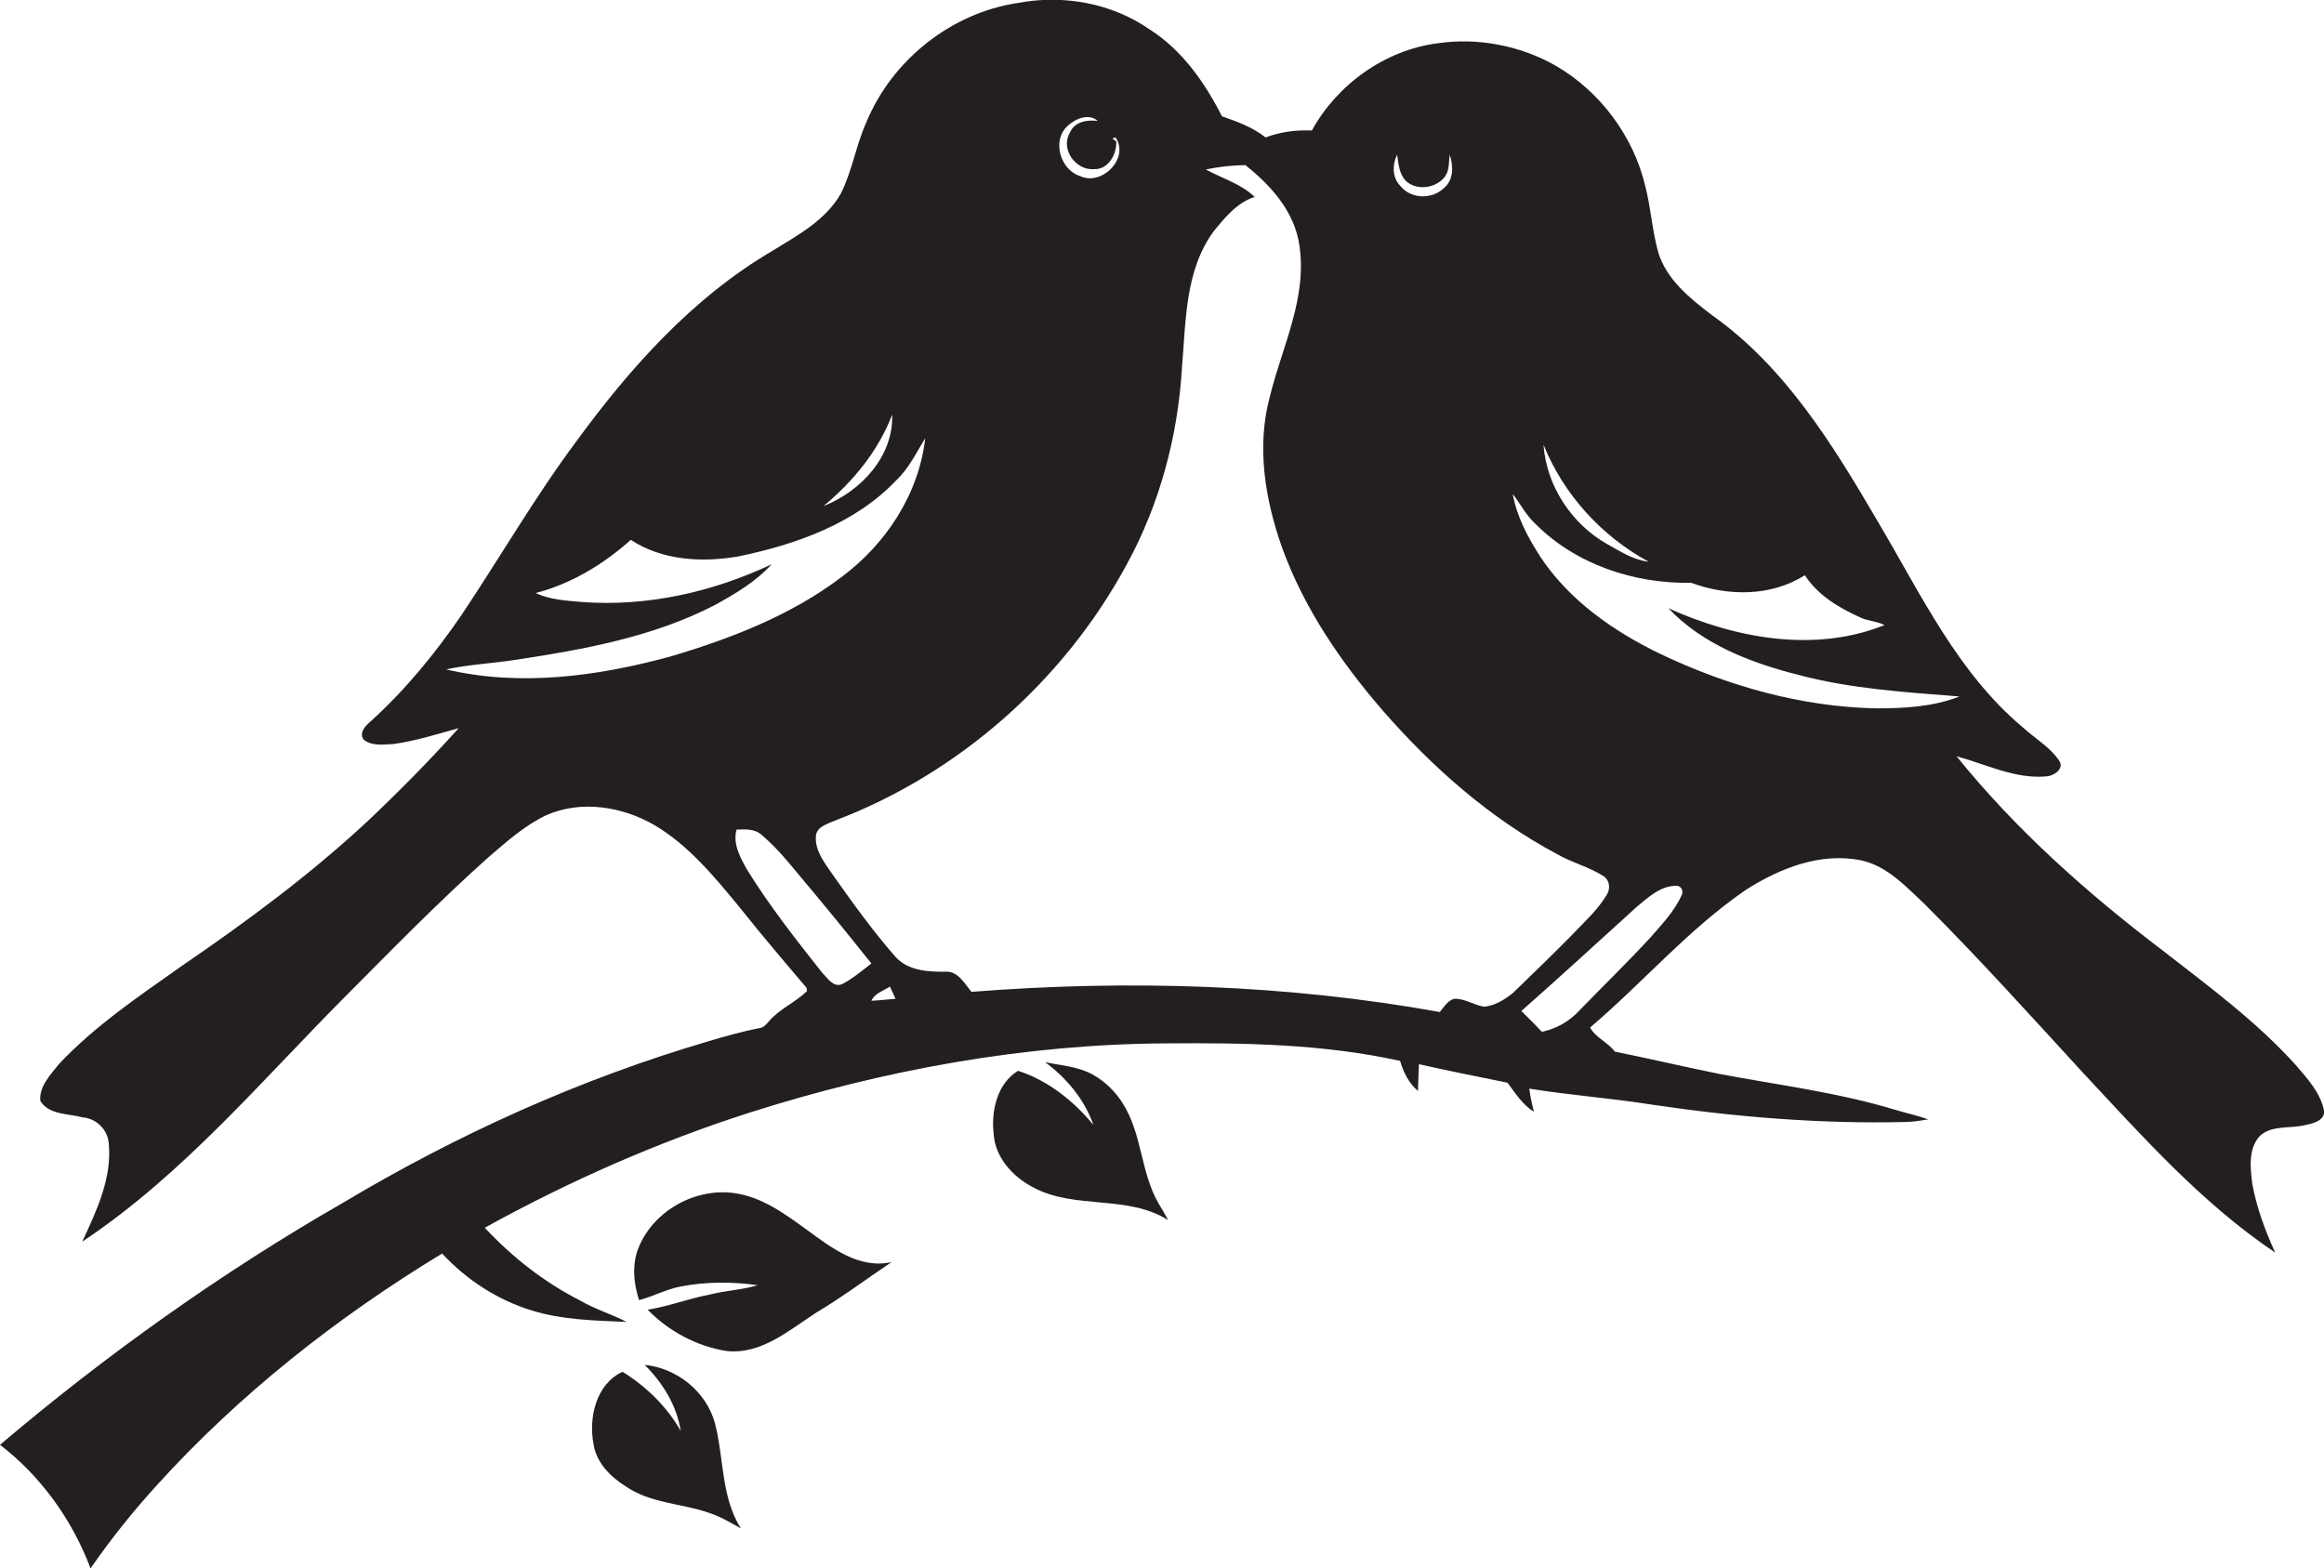 <?xml version="1.0" encoding="utf-8"?>
<!-- Generator: Adobe Illustrator 19.2.0, SVG Export Plug-In . SVG Version: 6.00 Build 0)  -->
<svg version="1.1" id="Layer_1" xmlns="http://www.w3.org/2000/svg" xmlns:xlink="http://www.w3.org/1999/xlink" x="0px" y="0px"
	 viewBox="0 0 703.3 474.7" enable-background="new 0 0 703.3 474.7" xml:space="preserve">
<g>
	<path fill="#231F20" d="M703.3,336.1c-1.1-5.4-5-9.6-8.5-13.7c-11.9-13.2-26.3-23.8-40.3-34.7c-22.8-17.3-44.4-36.5-62.4-58.8
		c8.9,2.4,17.6,6.9,27.1,6.1c2.2-0.1,5.6-2.2,4-4.7c-2.8-4.2-7.4-6.8-11.1-10.2c-19.8-16.6-30.9-40.5-43.8-62.2
		c-13.5-23.1-28-46.8-50.2-62.5c-6.7-5.1-13.8-10.8-16.3-19.1c-1.8-6.5-2.2-13.4-3.9-20C494.3,41.2,484.3,27.8,471,20
		c-10.8-6.2-23.7-8.7-36-6.9c-15.9,2.1-30.3,12.4-38,26.4c-4.8-0.2-9.5,0.4-14,2.1c-3.9-3.1-8.6-4.8-13.2-6.4
		c-5.2-10.2-12-20-21.9-26.3c-11.5-8-26.2-10.6-39.9-8c-20.2,3-38.2,17.4-45.9,36.3c-3.1,6.9-4.2,14.6-7.7,21.5
		c-4.6,8-13,12.5-20.6,17.2c-24.1,14.1-43.1,35.4-59.4,57.7c-12.5,16.8-23,35-34.7,52.5c-8,11.7-17.1,22.8-27.6,32.3
		c-1.5,1.3-3.6,3.4-2,5.5c2.5,2,5.9,1.4,8.9,1.3c6.7-0.9,13.2-3,19.8-4.8c-8.8,9.8-18,19.1-27.5,28.1
		c-17.4,16.2-36.6,30.4-56.2,43.8c-13,9.2-26.3,18.1-37.3,29.8c-2.5,3.2-6,6.7-5.6,11.1c2.6,4.3,8.5,3.8,12.8,5
		c4.1,0.3,7.5,3.6,7.9,7.7c1.1,10.6-3.7,20.6-8,29.9c30.8-20.5,54.6-49.2,80.5-75.1c13.9-14,27.8-28.2,42.6-41.4
		c5.4-4.6,10.8-9.5,17.4-12.6c10.5-4.6,22.9-2.6,32.6,3c10.5,6.2,18.3,15.8,25.9,25c6.5,8.2,13.4,16.3,20.2,24.3
		c0,0.3,0.1,0.7,0.1,1c-3.5,3.4-8.2,5.3-11.4,9c-0.9,1-1.7,2.1-3.1,2.2c-5.1,1-10.1,2.4-15.1,3.9c-38.9,11.4-76.1,28.2-110.9,49
		C67,385.2,32.3,409.9,0,437.3c12.4,9.5,21.9,22.8,27.4,37.4c6.1-8.8,12.8-17.2,20-25.1c25-27.6,54.6-50.9,86.4-70.2
		c7.4,8,16.8,14.1,27.3,17.3c9.2,2.8,18.9,3,28.5,3.4c-4.6-2.4-9.7-3.9-14.1-6.5c-10.8-5.5-20.5-13.1-28.8-22
		c25.5-14.1,52.3-25.9,80-34.8c40.8-13,83.5-20.8,126.4-21c23.6-0.2,47.5,0.2,70.6,5.3c1,3.4,2.6,6.7,5.4,9.1
		c0.1-2.7,0.2-5.4,0.3-8.1c8.9,2,17.9,3.8,26.8,5.6c2.4,3.2,4.5,6.6,8,8.8c-0.6-2.3-1.1-4.6-1.4-7c12.4,2,25,2.9,37.5,4.9
		c25.1,3.7,50.5,5.8,75.9,5.2c2.5,0,4.9-0.4,7.3-0.8c-3.3-1.2-6.7-1.9-10-2.9c-17.4-5.3-35.5-7.5-53.4-10.9
		c-10.5-2.1-20.9-4.6-31.4-6.7c-2.1-2.8-5.9-4.3-7.5-7.3c16-13.6,29.8-29.8,47.2-41.7c10.2-6.5,22.5-11.4,34.8-8.9
		c8,1.7,13.7,8.1,19.4,13.4c16.3,16.3,31.8,33.5,47.4,50.5c18.2,19.5,36.2,39.8,58.5,54.8c-3-6.7-5.6-13.5-6.9-20.8
		c-0.6-4.8-1.3-10.6,2.3-14.5c3.7-3.4,9.3-2.1,13.8-3.3C699.8,340.1,703.7,339.2,703.3,336.1z M498.9,170c-4.6-0.5-8.5-3.1-12.5-5.3
		c-10.8-6.1-18.4-17.6-19.3-30.1C473.2,149.7,484.7,162.3,498.9,170z M422.8,46.8c0.4,2.7,0.6,5.8,2.6,7.9c3.1,3,8.7,2.4,11.5-0.8
		c1.8-1.9,1.5-4.7,1.8-7.1c1.2,3.4,1.2,7.7-1.7,10.1c-3.6,3.5-10,3.4-13.2-0.6C421.3,53.8,421.3,49.9,422.8,46.8z M323.1,38.1
		c2.3-2.2,6.5-3.9,9.1-1.5c-3.2-0.4-7,0.2-8.4,3.5c-3,5,1.7,11.5,7.2,11.1c4.4,0.2,7-4.5,6.8-8.4l-1.2-0.9c0.3-0.1,0.8-0.2,1-0.3
		c4.3,6.3-4.2,14.8-10.7,11.7C320.9,51.5,318.2,42.5,323.1,38.1z M270,125.5c0.4,12.7-9.5,23.2-20.8,27.7
		C258.2,145.7,265.8,136.5,270,125.5z M202.9,198.7c-22,6-45.5,9.2-67.9,3.9c7-1.5,14.1-1.8,21.1-2.9c20.5-3.1,41.5-6.9,60.1-16.5
		c6.2-3.4,12.5-7.1,17.3-12.4c-17.8,8.4-37.7,12.9-57.5,11.4c-4.7-0.4-9.6-0.7-13.9-2.7c10.8-2.8,20.5-8.7,28.8-16.1
		c9.6,6.3,21.6,6.9,32.6,5c17.4-3.6,35.3-9.9,47.8-23.1c3.8-3.6,6-8.3,8.7-12.7c-1.9,16.9-11.9,32.1-25.4,42.1
		C239.3,186.3,221.1,193.3,202.9,198.7z M254.8,297.9c-2.7,1-4.4-1.9-6-3.5c-8-10.1-16-20.3-22.8-31.3c-2-3.6-4.3-7.7-3.1-12
		c2.6-0.1,5.5-0.3,7.6,1.6c5.8,4.9,10.3,11.1,15.2,16.8c6.1,7.3,12.1,14.7,18,22.1C260.8,293.9,258,296.2,254.8,297.9z M263.7,302.9
		c1-2.3,3.7-3,5.6-4.3c0.6,1.2,1.1,2.4,1.7,3.7C268.5,302.5,266.1,302.8,263.7,302.9z M449.1,304.7c-3.1-0.5-5.8-2.5-9-2.4
		c-2,0.5-3.1,2.5-4.4,4c-46.7-8.4-94.5-9.8-141.7-6.1c-2.1-2.5-4.1-6.3-7.8-6.1c-5.4,0.1-11.5-0.3-15.3-4.6
		c-6.9-7.9-13-16.4-19-24.9c-2.3-3.4-5.3-7-5-11.5c0.2-2.9,3.5-3.7,5.7-4.7c37.5-14.2,69.4-42.4,88.4-77.6
		c10-18.3,15.5-38.9,16.7-59.7c1.2-13.9,0.9-29.3,9.6-41.1c3.4-4.2,7.1-8.7,12.4-10.4c-4.2-4-9.8-5.6-14.8-8.3
		c3.9-0.8,7.9-1.3,12-1.3c7.7,6.1,14.8,14,16.3,24.1c2.5,16-5.2,30.8-8.9,45.9c-4.1,15.1-1.5,31,3.6,45.5
		c6.6,18.4,17.8,34.8,30.5,49.5c15,17.2,32.4,32.6,52.6,43.4c4.6,2.7,9.8,3.9,14.3,6.8c1.9,1.3,2.1,3.9,0.9,5.7
		c-2.7,4.5-6.6,8-10.2,11.8c-5.9,6-12,11.9-18.1,17.8C455.2,302.7,452.3,304.4,449.1,304.7z M508.9,271c-2.2,4.8-5.9,8.7-9.3,12.6
		c-7,7.6-14.5,14.9-21.7,22.3c-3,3.3-7,5.5-11.3,6.4c-2-2.2-4.1-4.2-6.2-6.3c11.8-10.4,23.4-21.1,35-31.6c3.4-2.8,7-6.2,11.7-6.3
		C508.7,268,509.6,269.5,508.9,271z M568,214.4c-22.8-0.4-45.3-6.8-65.8-16.6c-14-6.8-27.3-16.1-36-29.2c-3.8-5.9-7.2-12.2-8.4-19.1
		c2.3,3,4,6.4,6.8,9c12.3,12.4,30,18.2,47.2,17.9c11.1,4.1,24.2,4.2,34.4-2.3c3.9,6.1,10.4,9.9,16.8,12.8c2.3,1.1,5,1.1,7.3,2.3
		c-21.2,8.5-45.2,4-65.4-5.1c10.3,10.9,24.9,16.5,39.1,20.1c16,4.3,32.6,5.3,49,6.6C585.1,213.9,576.5,214.4,568,214.4z"/>
	<path fill="#231F20" d="M339.6,333.7c-2.2-3.5-5.3-6.4-8.8-8.4c-4.5-2.5-9.6-2.8-14.5-3.8c6.5,4.8,11.9,11.3,14.6,19
		c-6-7.3-13.8-13.5-22.8-16.4c-6.3,3.8-8.2,12.1-7.4,19c0.4,7.2,5.8,13.1,12,16.3c12.7,6.8,28.5,2.1,40.8,9.9
		c-0.9-1.7-1.8-3.3-2.8-4.9C345.1,354.9,345.7,343,339.6,333.7z"/>
	<path fill="#231F20" d="M244,372.1c-6.6-4.8-13.6-9.9-21.9-11c-11.8-1.6-24.3,5.4-28.8,16.4c-2.1,5.1-1.6,10.8,0.1,16
		c4.3-1.1,8.2-3.3,12.5-4.1c7.7-1.5,15.7-1.5,23.4-0.4c-4.7,1.4-9.7,1.6-14.4,2.8c-6.4,1.2-12.5,3.6-18.9,4.6
		c6.3,6.5,14.9,11.1,23.8,12.5c10.5,1.2,19-6.3,27.2-11.6c7.9-4.7,15.2-10.2,22.8-15.3C260,384.2,251.5,377.6,244,372.1z"/>
	<path fill="#231F20" d="M195.1,413.1c5.5,5.5,9.7,12.3,10.9,20c-4.2-7.4-10.4-13.4-17.6-17.9c-8,3.7-10.3,13.8-8.8,21.8
		c0.8,5.6,5.1,10,9.8,12.9c7.4,5.1,16.7,5.1,24.9,7.9c3.5,1.1,6.7,3,9.9,4.8c-6-9.5-5.1-21.2-7.8-31.7
		C213.8,421.2,204.9,414.1,195.1,413.1z"/>
</g>
</svg>
